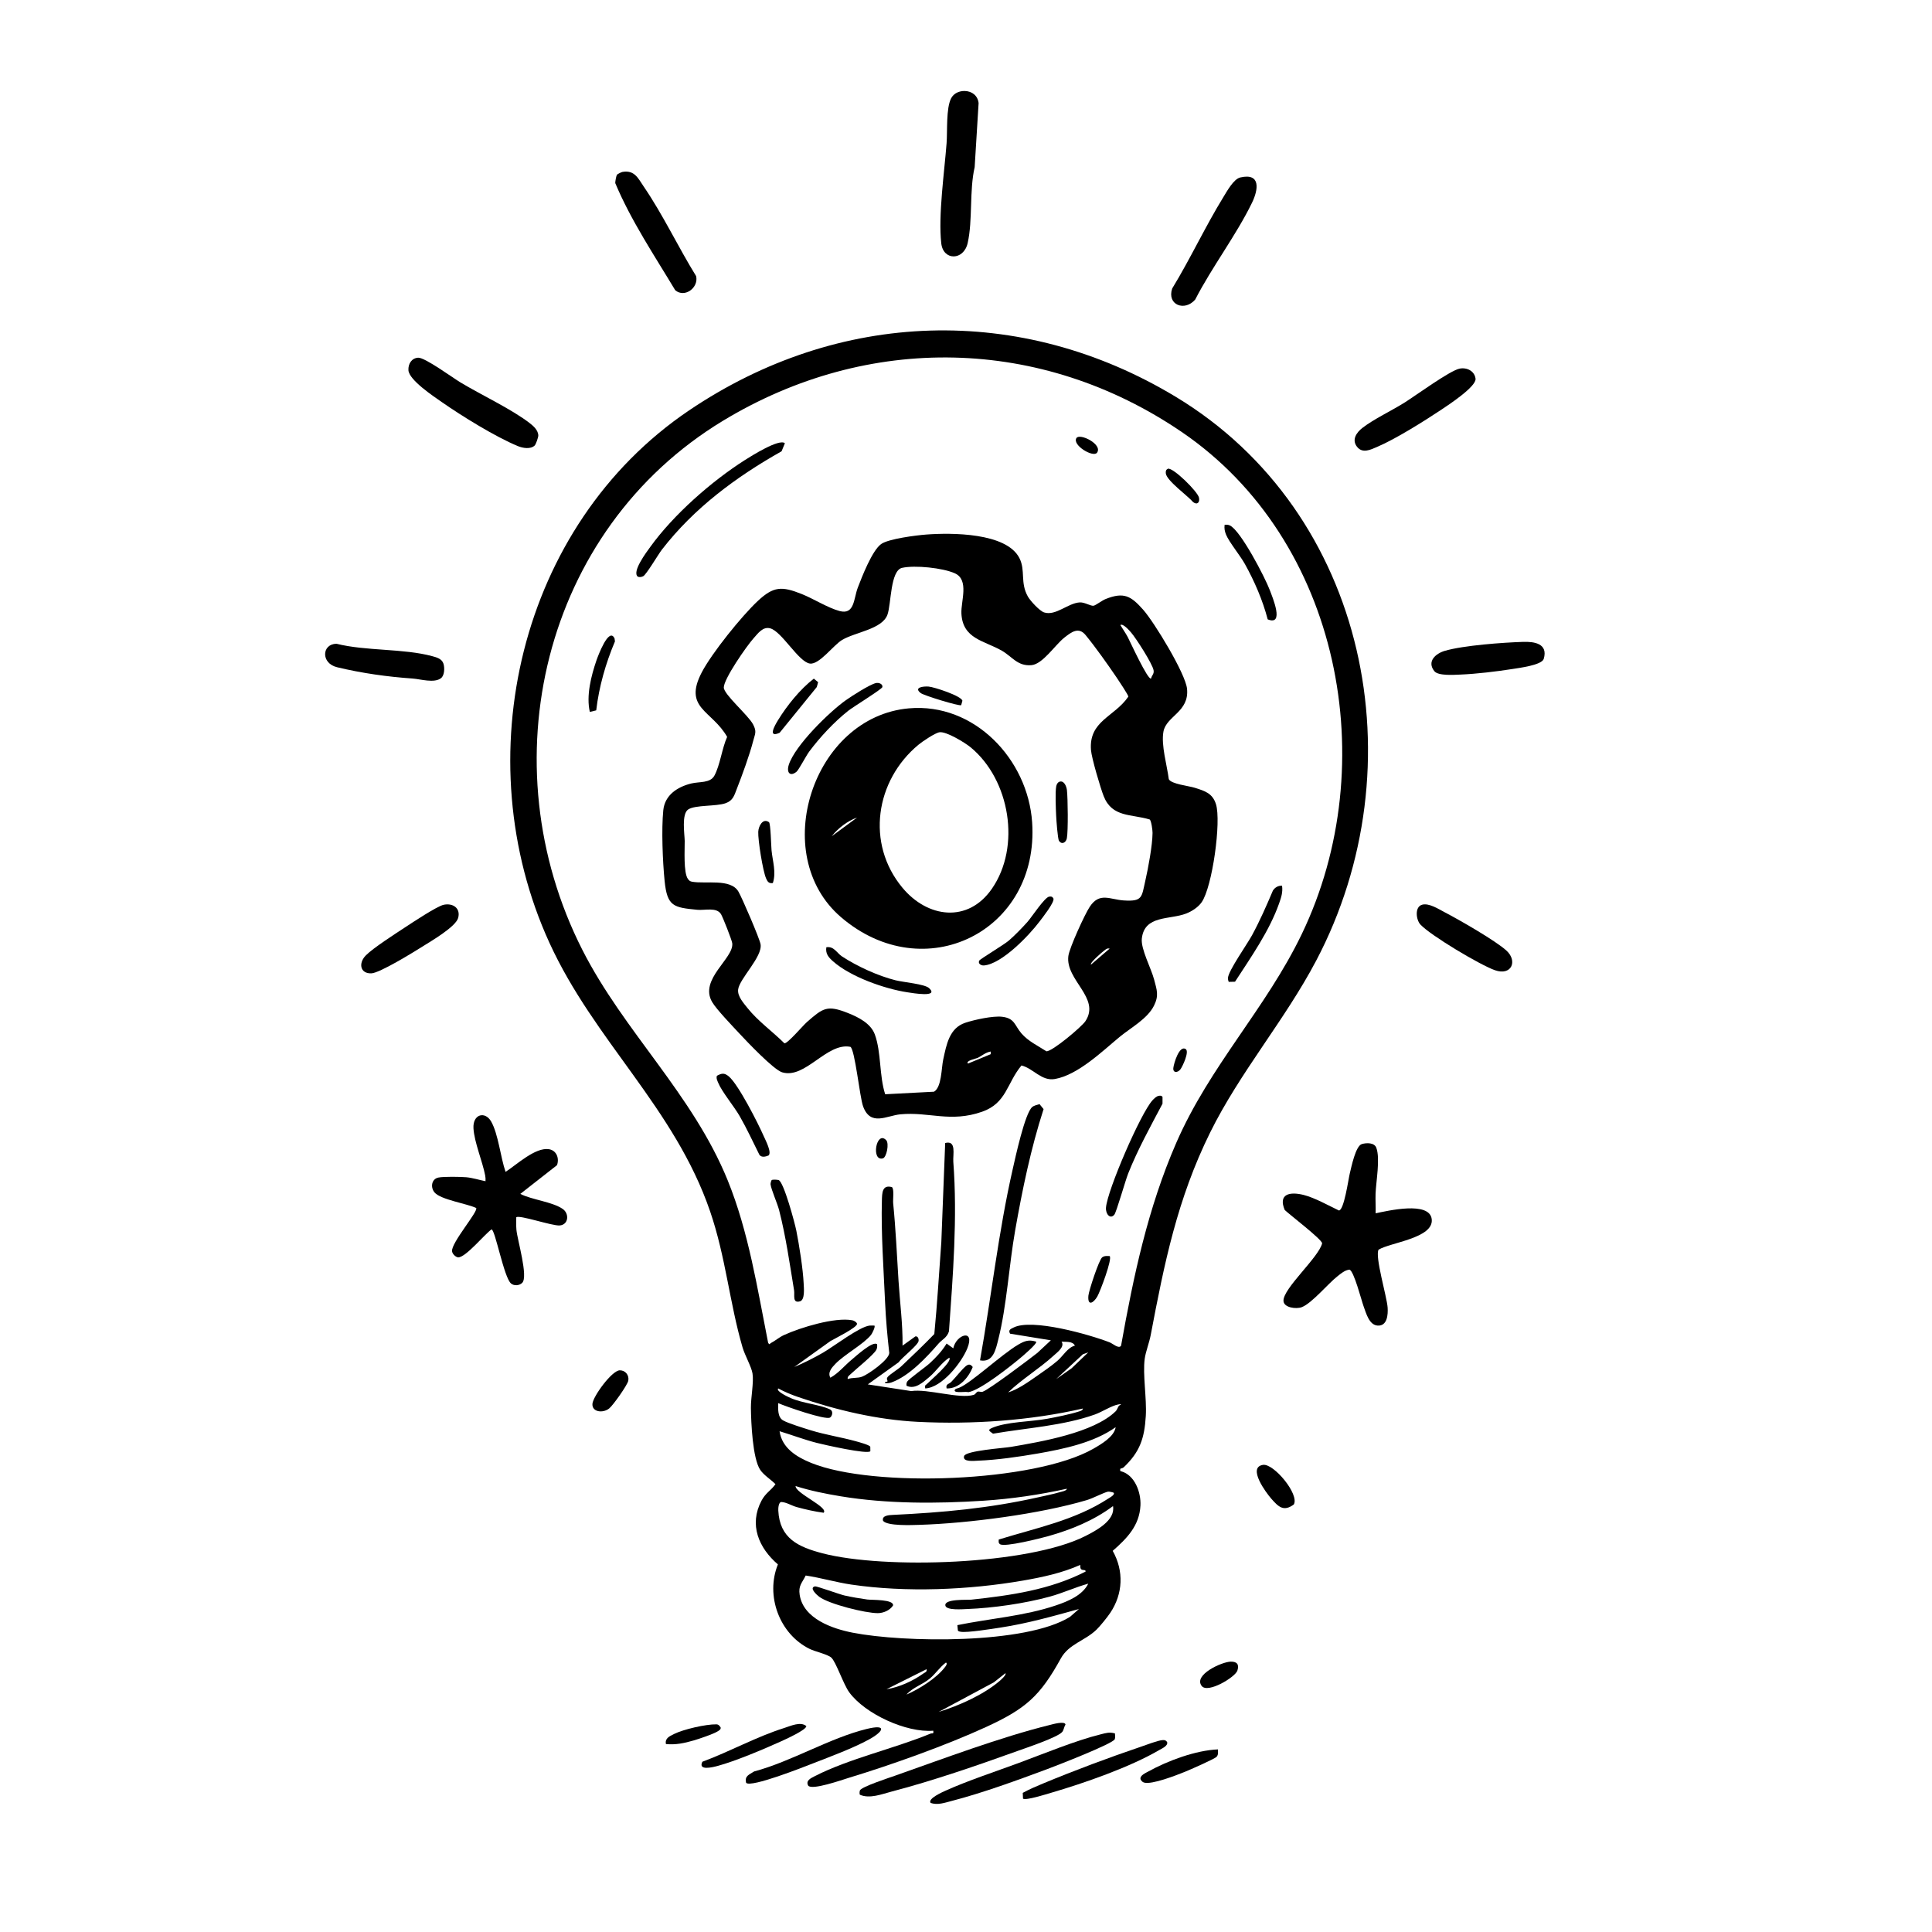 <?xml version="1.0" encoding="UTF-8"?>
<svg xmlns="http://www.w3.org/2000/svg" id="a" data-name="Ebene 1" width="1080" height="1080" viewBox="0 0 1080 1080">
  <path d="M626.292,821c-.109.128-.321,1.69.511,1.474,7.621,2.181,11.072,11.801,10.717,19.09-.549,11.273-7.546,18.412-15.508,25.373,6.314,11.247,5.785,24.004-1.397,34.694-1.655,2.464-5.659,7.444-7.746,9.44-6.548,6.258-15.415,7.935-19.86,16.007-11.557,20.988-19.574,28.12-41.678,38.276-22.528,10.35-53.047,21.227-76.883,28.469-3.613,1.098-20.694,7.127-22.662,4.34-1.563-2.822,1.515-4.164,3.758-5.317,18.789-9.655,44.41-15.409,64.5-23.698,1.109-.458,2.031.455,1.642-1.677-14.97,1.258-38.041-9.317-46.936-21.432-3.308-4.506-7.416-17.08-10.068-19.446-2.046-1.826-9.06-3.367-12.01-4.805-16.955-8.262-24.912-29.829-17.82-47.277-10.741-9.232-16.271-22.217-9.18-35.601,2.356-4.446,5.205-5.586,7.823-9.247-2.548-2.598-6.448-4.948-8.508-7.977-4.292-6.31-5.146-26.656-5.23-34.703-.06-5.681,1.704-14.433.891-19.257-.64-3.8-4.266-10.078-5.582-14.588-7.253-24.862-9.36-50.454-18.13-76.031-19.805-57.762-64.711-95.222-89.799-150.072-47.091-102.958-16.936-233.351,77.897-297.512,83.654-56.598,185.385-60.068,272.112-7.77,107.577,64.871,135.845,206.622,78.606,315.255-17.568,33.342-42.647,62.382-59.306,96.124-18.317,37.102-25.574,72.981-33.211,113.26-.786,4.147-2.789,9.207-3.327,13.114-1.207,8.777,1.186,22.152.602,31.991-.742,12.478-3.258,20.109-12.376,28.761-.583.553-1.772.658-1.844.743ZM587.431,749.249l-22.809-3.719c-1.15-2.12.371-2.608,1.894-3.392,10.322-5.314,42.598,3.91,53.775,8.24,1.785.692,5.126,3.856,6.393,1.873,6.959-38.974,14.99-76.982,30.849-113.378,18.809-43.166,50.111-75.049,70.146-116.67,45.655-94.845,21.734-220.226-67.092-280.724-78.469-53.445-175.321-55.385-256.423-6.275-100.903,61.1-131.464,191.826-78.601,295.819,23.278,45.792,61.625,80.599,81.209,128.771,11.732,28.859,16.609,60.552,22.637,90.953.957,1.229.793.388,1.525.017,2.43-1.23,4.501-3.184,7.445-4.523,9.161-4.164,28.359-10.061,38.09-8.192.924.177,2.455,1.07,2.599,1.931.337,2.02-12.576,8.359-14.846,9.692l-20.231,14.506c5.34-2.251,11.194-5.175,16.191-8.086,5.924-3.451,20.391-14.563,26.012-15.089.868-.081,1.757.026,2.62.018.645.597-1.302,4.458-1.894,5.198-4.098,5.118-14.853,10.957-19.804,16.062-2.135,2.202-4.589,4.891-2.944,7.881,4.647-2.578,7.917-6.787,11.935-10.098,2.116-1.744,11.956-10.822,14.202-8.581.092,1.048.082,1.987-.387,2.969-1.361,2.848-11.673,11.035-14.563,13.831-.805.779-1.746,1.312-1.478,2.624,2.582-.954,5.438-.368,8.009-1.323,3.471-1.29,15.012-9.381,15.212-13.247-1.063-9.376-1.921-18.948-2.337-28.369-.8-18.122-2.31-38.94-1.787-56.827.123-4.204.091-9.021,5.602-7.536,1.35.968.5,6.939.705,9.02,1.437,14.535,2.071,28.788,2.988,43.346.758,12.044,2.423,24.119,2.242,36.254l7.18-5.162c1.428-.214,1.933,1.32,1.8,2.521-.257,2.32-9.436,9.439-11.22,11.993l-17.189,12.315,24.288,3.734c9.042-1.421,27.096,4.586,34.952,2.107.951-.3,1.411-1.44,2.055-1.722.913-.4,1.893.332,2.91-.014,3.667-1.246,26.072-18.15,30.607-21.724l7.533-7.026ZM600.883,752.22c-1.298-2.624-5.035-1.996-7.469-2.226,1.976,2.829-2.372,5.934-4.472,7.851-8.036,7.331-17.659,13.067-25.412,20.534,5.55-1.672,11.499-5.995,16.39-9.381,3.664-2.537,7.795-5.41,11.169-8.288,3.229-2.754,5.785-7.522,9.795-8.49ZM608.356,755.973l-3.025,1.077-14.906,13.855,8.571-5.992,9.359-8.94ZM605.367,787.362c-29.491,6.795-61.924,8.97-92.26,7.459-22.67-1.129-45.478-6.53-66.845-13.847-3.846-1.317-7.654-2.898-11.228-4.829-1.539,1.605,6.083,4.985,6.955,5.366,6.899,3.011,15.855,3.525,21.989,6.352,2.04.94,1.228,3.844.026,4.557-2.638,1.564-24.867-6.248-28.97-8.054-.085,3.059-.41,7.822,2.691,9.632,2.781,1.624,11.86,4.418,15.407,5.514,8.34,2.578,16.953,3.849,25.238,6.143,1.567.434,7.758,2.086,8.127,3.087l.035,2.481c-1.349,1.964-26.056-3.635-29.999-4.65-7.063-1.818-13.804-4.402-20.755-6.509,1.358,9.492,9.612,14.446,17.742,17.744,34.565,14.021,124.823,10.811,157.579-7.904,4.476-2.557,11.751-6.777,12.565-12.093-12.146,8.646-28.897,12.158-43.559,14.721-10.242,1.79-23.048,3.626-33.353,4-2.127.077-8.865.912-7.814-2.579.912-3.03,22.161-4.443,26.243-5.142,16.786-2.872,46.194-7.853,58.527-19.938.674-.66,1.051-1.935,1.712-2.956.255-.394,2.719-1.326-.256-.823-3.651.617-9.175,4.21-13.086,5.608-17.712,6.329-38.504,7.574-56.97,10.743-2.028-1.519-3.321-2.014-.548-3.224,7.934-3.462,21.64-3.438,30.79-5.108,5.044-.92,12.882-2.506,17.628-4.039.962-.311,2.187-.515,2.39-1.712ZM596.398,832.203c-15.375,3.407-30.957,5.691-46.698,6.711-25.985,1.684-53.971,1.781-79.698-2.47-8.509-1.406-17.066-3.11-25.263-5.736-.253,3.959,18.635,11.864,15.685,14.936-5.101-.692-10.141-1.84-15.102-3.195-2.721-.744-5.799-2.707-8.452-2.812-1.704-.068-1.855,3.604-1.797,4.775.771,15.556,11.139,20.342,24.739,23.9,34.394,8.999,115.111,6.514,146.96-9.676,6.058-3.079,16.839-8.745,15.41-16.721-10.766,8.045-23.34,13.184-36.239,16.811-4,1.125-24.299,6.29-26.912,4.498-1.009-.692-.762-1.562-.725-2.615,21.065-6.522,42.453-10.696,61.196-22.871.763-.496,3.956-2.154,3.046-3.295-.121-.151-2.506-.726-3.158-.601-2.254.434-8.438,3.71-11.782,4.703-26.211,7.786-66.348,13.031-93.729,13.859-4.046.122-17.885.736-20.231-2.246-.909-3.057,3.472-3.22,5.533-3.319,27.898-1.348,53.453-3.657,80.815-9.758,4.079-.909,8.723-1.844,12.685-3.004.993-.291,3.571-.703,3.718-1.875ZM603.866,874.792c-10.094,4.505-21.07,6.864-31.962,8.753-30.311,5.259-65.487,6.734-95.954,2.254-8.536-1.255-17.008-3.788-25.56-5.074-2.044,4.205-4.186,5.615-3.361,10.84,2.108,13.359,18.322,18.909,29.682,21.125,28.51,5.561,96.734,6.582,121.438-8.871l4.974-4.355c-14.458,3.988-28.916,8.091-43.803,10.355-4.455.677-18.831,3.01-22.316,2.34-.587-.113-1.162-.145-1.539-.694l-.294-3.005c18.282-3.736,37.329-5.032,55.093-11.033,6.705-2.265,14.789-5.543,18.092-12.162-7.282,2.029-14.202,5.248-21.505,7.253-13.894,3.815-31.713,6.392-46.116,6.931-2.563.096-11.796.903-12.274-1.95-.646-3.854,12.263-3.038,14.516-3.281,22.128-2.39,43.89-5.496,63.879-15.697.127-1.407-1.763-.347-2.64-1.483-.386-.499-.319-1.572-.35-2.247ZM528.126,932.076c.478-.625,1.739-2.104.666-2.721-3.383,2.53-5.814,6.287-8.991,8.942-4.149,3.467-9.579,4.949-13.052,8.983,6.994-3.046,16.694-9.083,21.377-15.205ZM495.546,944.291c7.146-1.1,14.772-4.606,20.675-8.827.937-.67,2.081-.776,1.727-2.375l-22.402,11.202ZM524.68,956.996c11.407-3.531,24.757-9.439,33.977-17.198.677-.569,4.17-3.631,3.371-4.467l-6.463,5.112-30.885,16.554Z"></path>
  <path d="M768.988,678.243c6.484-1.324,30.346-7.078,31.371,3.432,1.022,10.477-23.242,12.891-29.722,16.898-2.161,3.751,4.654,26.301,5.058,32.369.255,3.836-.145,10.375-5.531,10.067-4.827-.276-6.474-6.905-7.918-10.813-1.179-3.194-5.41-19.869-7.905-20.467-2.596.298-4.649,2.118-6.626,3.661-5.355,4.178-14.368,15.166-20.029,17.326-3.064,1.169-10.027.324-10.211-3.489-.333-6.922,19.661-24.261,21.607-32.194-.052-2.184-18.176-16.015-20.917-18.641-3.82-9.14,3.061-10.313,10.632-8.398,6.087,1.54,13.966,5.942,19.646,8.669,2.883.027,5.326-17.567,6.103-20.714.891-3.611,3.245-15.39,6.749-16.415,2.648-.775,6.982-.859,8.075,2.075,2.271,6.097-.177,18.851-.416,25.764-.125,3.61.149,7.262.034,10.869Z"></path>
  <path d="M282.626,655.068c6.133-3.949,16.624-13.838,24.224-12.658,4.258.661,5.912,5.066,4.523,8.925l-20.523,16.07c6.474,3.291,17.876,4.398,23.673,8.371,3.842,2.633,3.333,8.849-1.64,9.261-4.196.348-22.723-6.103-24.293-4.557.029,2.331-.114,4.672.1,7.008.521,5.699,6.691,26.075,3.256,29.603-1.561,1.604-4.572,1.859-6.309.354-3.951-3.423-8.799-29.98-10.86-30.216-3.878,2.706-14.435,15.754-18.704,15.657-1.523-.267-3.152-1.919-3.36-3.386-.661-4.645,14.826-22.394,13.468-24.237-5.206-2.442-19.69-4.621-23.178-8.585-2.522-2.867-1.802-7.645,2.076-8.423,3.017-.605,12.176-.448,15.486-.178,3.38.275,7.452,1.551,10.838,2.229.077-1.067.025-2.123-.175-3.181-1.467-7.783-6.097-18.62-6.551-26.361-.468-7.977,6.467-9.792,9.872-3.866,4.021,6.996,5.293,20.293,8.077,28.171Z"></path>
  <path d="M539.26,50.863c4.131.077,7.348,2.65,7.786,6.788l-2.202,35.779c-3.028,13.146-1.024,29.631-3.907,42.428-2.225,9.876-13.657,9.984-14.763.178-1.757-15.575,1.743-39.811,2.98-56.059.499-6.552-.365-19.573,2.565-25.086,1.478-2.78,4.523-4.085,7.54-4.028Z"></path>
  <path d="M298.866,249.07c-2.322,2.185-6.611,1.433-9.297.332-12.473-5.115-31.352-16.798-42.606-24.638-4.644-3.235-18.36-12.342-18.651-17.832-.184-3.458,1.725-6.74,5.418-6.973,3.714-.235,19.201,11.107,23.548,13.74,11.503,6.969,29.06,15.171,39.03,22.987,2.071,1.623,4.317,3.695,4.607,6.503.117,1.134-1.347,5.221-2.049,5.882Z"></path>
  <path d="M693.308,99.204c11.681-2.696,10.057,6.958,6.603,14.073-8.819,18.164-22.457,36.017-31.772,54.163-5.851,6.874-15.954,3.019-12.878-6.162,10.095-16.533,18.606-34.857,28.697-51.255,1.925-3.129,5.675-9.971,9.35-10.819Z"></path>
  <path d="M344.84,97.759c.313-.49,2.508-1.552,3.193-1.665,6.745-1.112,8.663,3.587,11.846,8.243,10.753,15.73,19.204,33.764,29.252,50.007,1.532,6.398-6.326,12.404-11.68,7.896-11.648-19.414-24.785-39.024-33.519-59.882-.045-.825.524-3.998.909-4.599Z"></path>
  <path d="M815.85,206.081c4.03-.84,8.405,1.22,8.987,5.586.584,4.384-15.189,14.73-19.012,17.274-9.674,6.439-25.509,16.392-35.937,20.85-3.727,1.593-8.274,3.939-11.379-.135-2.963-3.888-.231-7.866,3.055-10.434,6.252-4.887,16.709-9.82,23.799-14.308,6.093-3.858,25.085-17.706,30.487-18.832Z"></path>
  <path d="M480.678,1003.267c-.287-.412-.186-1.886.035-2.421.837-2.032,16.311-7.058,19.482-8.174,26.991-9.503,59.244-21.646,86.659-28.406,1.432-.353,8.581-2.446,8.765-.174-.849,1.204-.914,3.01-1.849,4.103-2.576,3.011-20.406,8.967-25.178,10.686-22.055,7.949-47.47,16.691-70.06,22.589-5.616,1.466-12.385,4.213-17.852,1.797Z"></path>
  <path d="M246.546,379.081c-3.76,2.965-11.569.527-15.861.226-14.245-.999-28.351-2.975-42.245-6.319-9.171-2.207-8.569-13.026-.34-13.123,16.588,4.149,37.476,2.568,53.577,6.952,2.479.675,5.362,1.443,6.234,4.22.718,2.287.602,6.492-1.365,8.043Z"></path>
  <path d="M851.527,358.81c6.119-.192,13.968.926,11.434,9.498-1.029,3.481-13.706,5.071-17.487,5.67-8.705,1.379-20.294,2.758-29.016,3.111-3.59.145-12.446.819-14.622-1.877-4.357-5.4.624-9.87,5.837-11.394,10.464-3.06,32.56-4.653,43.854-5.007Z"></path>
  <path d="M623.266,968.994c.059.997.242,2.291-.091,3.208-.926,2.545-32.876,14.914-37.794,16.749-16.471,6.146-36.345,13.391-53.233,17.748-3.858.995-8.104,2.567-11.95,1.116-1.708-2.402,6.883-6.142,8.456-6.853,12.049-5.446,27.933-10.692,40.652-15.386,14.031-5.178,31.77-12.552,45.949-16.06,2.975-.736,4.836-1.417,8.011-.523Z"></path>
  <path d="M794.919,505.76c3.848-1.129,9.213,2.403,12.671,4.198,7.932,4.117,28.551,15.924,34.569,21.471,6.305,5.81,2.809,14.163-6.454,10.936-8.209-2.859-35.964-19.39-41.691-25.554-2.419-2.603-3.313-9.814.904-11.051Z"></path>
  <path d="M248.047,505.77c5.084-1.055,9.521,1.836,8.081,7.322-1.305,4.973-15.173,13.013-19.896,15.99-5.012,3.159-24.028,14.897-28.686,15.024-6.336.173-7.273-5.805-2.992-10.092,4.159-4.165,16.355-11.996,21.796-15.565,4.071-2.67,17.934-11.898,21.696-12.679Z"></path>
  <path d="M571.866,1005.47l-.142-3.244c3.806-2.099,7.783-3.76,11.791-5.426,17.099-7.106,36.778-14.465,54.324-20.394,2.839-.959,9.597-3.578,12.083-3.68,1.196-.049,1.808.055,2.51,1.103.643,2.127-3.064,3.669-4.464,4.488-16.384,9.59-42.136,18.538-60.531,23.9-2.69.784-13.861,4.342-15.569,3.254Z"></path>
  <path d="M417.093,996.615c-.951-3.921,1.675-4.511,4.476-6.366,20.989-5.604,42.108-18.644,62.917-23.754,11.697-2.872,9.37,1.447,1.36,5.845-8.899,4.885-21.761,9.655-31.418,13.413-4.979,1.937-34.629,13.717-37.335,10.862Z"></path>
  <path d="M392.623,984.829c15.269-5.639,30.241-13.992,45.753-18.87,3.516-1.106,9.108-3.777,12.336-1.097.404,2.044-12.101,7.656-14.435,8.713-9.419,4.264-25.296,10.953-35.006,13.561-3.032.815-11.167,2.847-8.648-2.307Z"></path>
  <path d="M680.829,977.93c.006,1.461.361,2.87-.741,4.121-1.054,1.196-15.162,7.377-17.74,8.411-4.716,1.893-18.474,7.317-22.831,6.002-.891-.269-1.564-1.014-1.947-1.847-.54-2.107,2.868-3.522,4.392-4.369,10.821-6.011,26.566-11.829,38.866-12.318Z"></path>
  <path d="M723.249,841.012c-5.703,4.21-8.602,1.297-12.557-3.193-2.884-3.275-13.557-17.578-4.677-18.943,6.002-.922,20.478,16.496,17.234,22.136Z"></path>
  <path d="M346.495,766.013c3.122.002,5.319,2.744,4.713,5.836-.477,2.436-8.52,13.777-10.689,15.501-3.496,2.778-9.608,2.034-9.351-2.541.229-4.085,10.899-18.798,15.327-18.795Z"></path>
  <path d="M688.058,928.862c3.517-.029,4.733,1.643,3.644,5.014-1.187,3.674-16.531,12.912-19.91,8.628-4.909-6.224,11.334-13.601,16.266-13.642Z"></path>
  <path d="M372.267,974.937c-.691-3.209,2.065-4.395,4.486-5.601,5.326-2.654,17.809-5.514,23.708-5.419,1.228.02,1.805.866,2.398,1.77.215,1.21-1.203,1.859-2.016,2.339-2.41,1.422-10.081,4.028-13.046,4.885-5.228,1.512-10.006,2.554-15.53,2.027Z"></path>
  <path d="M517.807,298.81c13.822-1.046,44.856-1.159,52.08,13.221,3.488,6.943.275,13.605,4.707,21.449,1.361,2.408,6.552,8.053,9.064,8.865,6.5,2.101,13.331-5.23,19.946-5.603,2.795-.157,6.176,2.218,7.819,1.84,1.182-.272,4.657-2.939,6.659-3.735,10.177-4.049,14.111-1.715,20.924,5.945,6.212,6.984,23.668,35.691,24.551,44.196,1.354,13.033-11.576,15.203-13.19,24.007-1.381,7.531,2.014,18.825,3,26.546,1.264,2.763,11.076,3.731,14.579,4.847,5.59,1.781,9.856,3.033,11.782,9.141,3.056,9.691-2.021,46.304-7.993,54.828-1.977,2.822-5.446,5.06-8.636,6.308-9.205,3.603-23.4.739-24.813,14.078-.607,5.732,5.243,16.596,6.89,22.873,1.53,5.828,2.745,8.872-.077,14.545-3.68,7.398-13.095,12.423-19.171,17.443-9.753,8.058-23.301,21.28-36.216,23.564-7.53,1.331-12.084-5.951-18.698-7.564-8.248,9.894-8.273,21.057-22.024,25.866-17.724,6.198-29.66-.077-45.634,1.434-7.729.731-16.733,6.928-20.884-4.456-1.893-5.192-4.54-31.745-7.087-33.264-13.218-2.592-25.206,18.159-38.153,14.245-4.768-1.441-19.708-17.176-23.891-21.688-3.727-4.02-12.856-13.485-15.259-17.619-7.399-12.725,12.275-24.378,11.251-32.854-.214-1.768-5.237-14.507-6.267-16.224-2.441-4.067-9.109-2.054-13.231-2.459-13.267-1.306-16.861-1.797-18.302-16.07-1.092-10.816-1.824-28.916-.746-39.59.863-8.546,7.999-13.093,15.672-14.964,4.522-1.103,10.532-.106,12.864-4.321,3.177-5.744,4.319-15.504,7.164-21.714-8.495-14.93-24.717-15.949-14.171-36.116,5.638-10.782,22.243-31.368,31.21-39.778,8.936-8.381,13.536-8.399,24.708-3.945,6.472,2.58,14.585,7.751,21.136,9.491,8.398,2.231,7.8-6.946,10.142-13.067,2.34-6.116,7.986-20.681,13.013-24.351,4.076-2.976,19.76-4.932,25.284-5.349ZM494.826,611.694l27.279-1.422c4.328-2.469,4.106-13.177,5.164-18.003,1.803-8.225,3.357-17.572,12.339-20.541,5.142-1.7,15.364-3.941,20.563-3.352,7.17.813,6.994,4.886,10.847,9.328,3.777,4.355,9.126,6.869,13.924,9.959,3.134.293,19.704-13.638,21.797-16.794,8.647-13.036-11.226-22.925-9.521-36.435.577-4.57,9.2-23.406,11.997-27.602,5.497-8.248,11.239-3.986,18.95-3.483,10.676.696,9.977-1.827,12.086-11.059,1.612-7.06,3.972-19.674,4.032-26.674.013-1.506-.641-6.568-1.536-7.494-10.28-3.188-21.027-1.002-25.781-13.073-1.804-4.58-6.754-21.306-7.099-25.777-1.261-16.369,13.129-18.487,20.892-29.865.024-.842-5.529-9.167-6.541-10.653-5.063-7.434-11.708-16.857-17.357-23.743-3.9-4.754-7.896-1.74-11.958,1.485-5.113,4.059-12.036,14.781-18.302,15.331-7.779.683-10.816-4.793-16.564-8.092-9.883-5.672-21.916-6.537-22.599-20.805-.327-6.836,4.48-18.771-3.649-22.442-6.753-3.049-22.316-4.655-29.496-3.065-6.662,1.476-6.059,20.316-8.196,26.18-2.993,8.212-18.04,9.712-25.437,14.184-4.805,2.905-12.676,13.844-17.905,13.145-6.331-.846-15.698-17.96-22.191-19.69-4.12-1.098-6.749,2.71-9.367,5.626-3.774,4.205-16.553,22.533-16.588,27.43-.028,3.88,13.665,15.483,16.37,20.632,2.169,4.128,1.108,5.184.048,9.314-1.98,7.71-6.177,19.181-9.136,26.735-1.425,3.64-2.096,6.523-6.201,7.997-5.305,1.904-16.969.893-20.963,3.507-3.842,2.515-2.022,13.886-1.967,17.587.067,4.608-.792,17.827,1.845,21.324.664.881,1.121,1.278,2.248,1.486,7.557,1.398,21.514-1.932,25.909,5.471,2.004,3.376,11.858,26.263,12.408,29.491,1.191,6.982-11.798,19.203-12.537,25.286-.457,3.767,2.979,7.527,5.232,10.37,5.717,7.215,14.086,13.176,20.629,19.708,1.688.33,10.359-9.921,12.575-11.858,9.067-7.929,11.302-9.677,23.003-5.035,5.777,2.292,12.7,5.77,14.964,11.936,3.658,9.967,2.427,23.112,5.79,33.443ZM643.458,379.3c.397-1.89,1.797-2.491,1.395-4.663-.672-3.634-9.816-17.917-12.605-21.105-.862-.985-4.511-5.243-5.961-4.119,1.329,2.235,2.899,4.401,4.125,6.702,1.067,2.002,11.306,24.369,13.046,23.184ZM620.306,530.273c-1.468-.323-2.009.331-3.024,1.075-1.029.754-8.262,6.928-7.425,7.885l10.449-8.96ZM553.814,589.295l-.005-1.483c-2.903.476-5.025,2.461-7.268,3.557-.668.327-7.105,1.638-5.418,3.168l12.691-5.242Z"></path>
  <path d="M547.844,760.446c6.332-35.561,10.237-71.627,18.274-106.894,1.463-6.42,6.784-31.174,10.88-34.702,1.004-.865,2.82-1.25,4.103-1.634l2.27,2.779c-7.152,22.124-11.847,44.904-15.888,67.806-3.414,19.347-4.729,42.329-9.404,60.844-1.418,5.614-2.822,13.25-10.235,11.801Z"></path>
  <path d="M494.799,773.147c-.325-1.283,1.285-.321,1.347-1.095.046-.569-.84-1.105.05-2.287,1.033-1.372,5.905-4.358,7.575-5.942,6.248-5.924,12.531-11.904,18.518-18.096,1.662-17.111,2.647-34.294,3.915-51.387l2.156-55.39c6.447-1.696,4.238,6.452,4.545,10.51,2.375,31.372-.205,63.381-2.429,94.742-1,3.479-3.956,4.714-5.834,6.869-6.744,7.741-16.307,18.054-26.155,21.667-1.264.464-2.364.571-3.689.41Z"></path>
  <path d="M438.759,247.771l-1.847,4.497c-25.434,14.329-48.897,31.716-66.869,54.928-2.023,2.613-8.753,14.06-10.489,14.918-.91.45-1.922.608-2.905.316-3.779-2.562,4.915-13.996,6.793-16.606,12.975-18.027,34.222-36.746,52.97-48.653,3.35-2.127,19.206-12.164,22.347-9.401Z"></path>
  <path d="M647.741,612.582c.906-.143,1.514-.231,2.114.606l-.006,3.796c-6.711,12.664-13.925,25.747-19.216,39.075-1.519,3.827-6.562,21.546-7.7,22.934-2.287,2.789-4.947-.328-4.687-3.889.708-9.701,19.362-52.769,25.978-60.007.866-.947,2.241-2.313,3.517-2.514Z"></path>
  <path d="M431.398,659.66c.576-.36,3.127-.241,3.88.022,2.866,1.002,9.067,24.155,9.871,28.237,1.626,8.253,3.721,21.282,4.103,29.527.118,2.539.824,9.191-2.045,10.003-4.391,1.242-2.87-3.482-3.309-6.142-2.47-14.966-4.576-30.022-8.339-44.721-1.006-3.932-4.438-11.545-4.813-14.535-.065-.521.373-2.217.651-2.391Z"></path>
  <path d="M517.21,776.14c-.417-1.985.169-1.636.926-2.46,1.491-1.622,14.48-12.552,12.513-14.725-4.333,2.775-7.206,7.494-11.19,10.845-3.539,2.977-7.981,7.132-12.704,4.837-.101-.799-.073-1.526.344-2.251.907-1.576,10.464-8.28,12.744-10.422,3.588-3.369,6.753-6.682,9.312-10.909l3.733,2.663c1.612-7.819,12.348-11.152,7.852.005-3.249,8.061-14.236,22.013-23.529,22.418Z"></path>
  <path d="M429.609,645.92c-1.589.658-3.821,1.28-5.085-.346-3.575-7.178-7.045-14.697-11.036-21.644-3.118-5.427-9.967-13.644-12.002-18.63-.518-1.27-1.22-2.494-.729-3.936,2.658-1.426,4.123-1.734,6.598.308,5.355,4.416,16.463,26.331,19.585,33.465.964,2.202,4.656,9.131,2.668,10.784Z"></path>
  <path d="M708.648,346.227c-2.801-10.718-7.387-21.296-12.752-30.953-2.587-4.657-8.92-12.404-10.516-16.385-.775-1.934-1.065-3.439-.815-5.534,1.054-.084,1.982-.081,2.969.39,6.064,2.896,19.603,29.026,22.252,36.034,1.607,4.25,8.388,20.267-1.138,16.448Z"></path>
  <path d="M716.683,495.142c.49,3.684-.485,6.547-1.669,9.908-5.445,15.447-15.791,30.11-24.627,43.739l-3.509.082c-.321-.721-.48-1.462-.428-2.257.263-4.022,10.746-18.834,13.443-23.806,4.371-8.056,8.086-16.516,11.661-24.955,1.083-1.743,3.043-2.902,5.129-2.711Z"></path>
  <path d="M579.217,749.996c.793.994-7.458,7.981-8.605,8.944-5.761,4.834-22.694,18.277-29.33,19.306-1.002-.554-7.757.717-7.622-.98.081-1.019,1.695-1.167,2.342-1.417,6.724-2.604,23.958-18.826,33.264-24.233,3.526-2.049,5.887-2.893,9.951-1.619Z"></path>
  <path d="M333.29,397.097l-3.574.868c-2.086-9.037.715-20.047,3.692-28.766.767-2.246,6.992-19.108,10.129-12.296l.226,1.651c-5.2,12.307-8.894,25.242-10.473,38.544Z"></path>
  <path d="M620.31,702.153c1.61,1.593-5.369,19.951-6.911,22.61-2.131,3.673-5.51,5.607-4.981-.464.246-2.819,5.958-20.194,7.725-21.453,1.306-.93,2.694-.747,4.167-.693Z"></path>
  <path d="M652.867,262.013c2.965-.709,16.646,12.742,17.377,16.187.558,2.63-.958,4.238-3.278,2.486-2.84-3.434-15.033-12.113-15.282-16.166-.073-1.187.065-1.916,1.182-2.507Z"></path>
  <path d="M601.732,244.877c1.826-2.903,14.823,3.488,11.529,8.169-2.064,2.933-14.031-4.192-11.529-8.169Z"></path>
  <path d="M529.164,776.14c-.62-2.573,1.247-2.287,2.636-3.695,2.363-2.395,5.693-6.715,7.874-8.579,1.648-1.408,2.777-1.465,4.09.311-2.346,5.98-7.676,12.215-14.6,11.963Z"></path>
  <path d="M495.358,637.324c1.833,1.858.238,9.638-1.804,10.202-6.745,1.861-3.73-15.81,1.804-10.202Z"></path>
  <path d="M662.794,586.42c2.202,1.395-1.755,9.821-2.971,11.396-1.514,1.963-4.254,2.04-3.914-.866.305-2.603,3.325-12.784,6.885-10.53Z"></path>
  <path d="M455.621,886.781c.844-.177,13.765,4.493,16.482,5.108,3.977.9,8.649,1.676,12.699,2.244,2.473.346,15.011-.174,14.412,3.35-1.742,2.705-5.36,4.261-8.525,4.274-6.874.029-27.23-5.038-32.745-9.156-1.225-.914-5.914-5.065-2.323-5.819Z"></path>
  <path d="M508.094,395.966c36.547-3.234,66.473,28.447,68.876,63.682,4.164,61.056-60.364,92.925-106.838,53.063-40.765-34.966-15.779-111.99,37.962-116.746ZM525.224,409.332c-2.461.33-9.591,5.16-11.76,6.953-24.139,19.966-29.553,55.287-8.974,79.993,14.049,16.867,36.587,19.835,49.943.599,16.417-23.645,10.128-60.966-11.814-79.098-3.143-2.597-13.545-8.965-17.396-8.448ZM479.106,457.032c-5.325,1.818-10.712,6.032-14.195,10.448l14.195-10.448Z"></path>
  <path d="M445.274,431.392c-3.526,2.934-5.774.566-4.312-3.934,3.505-10.783,22.555-29.44,31.919-36.074,3.361-2.381,13.139-8.645,16.683-9.533,1.723-.432,4.002.525,3.697,2.224-.205,1.141-16.383,11.11-18.997,13.176-7.933,6.272-15.893,14.813-21.928,22.906-1.711,2.294-5.81,10.193-7.062,11.234Z"></path>
  <path d="M461.927,529.522c4.251-.705,5.808,3.171,8.721,5.095,8.37,5.529,20.242,10.936,29.969,13.368,4.498,1.125,16.302,2.079,18.768,4.394,5.718,5.369-9.204,2.758-12.044,2.333-12.791-1.917-31.932-8.669-41.689-17.339-2.491-2.214-4.272-4.223-3.725-7.851Z"></path>
  <path d="M586.48,501.23c1.247-.186,1.776-.052,2.419,1.084.603,2.168-6.228,10.758-7.876,12.94-5.838,7.732-20.982,23.573-30.934,24.439-1.7.148-3.559-1.051-2.671-2.715.47-.88,13.784-8.845,16.504-11.177,3.196-2.74,7.63-7.289,10.451-10.472,2.352-2.654,9.577-13.721,12.107-14.099Z"></path>
  <path d="M432.029,493.641c-2.246.318-2.971-.755-3.769-2.569-1.852-4.209-4.587-21.469-4.394-26.09.128-3.07,2.498-7.844,5.985-5.391.952.67,1.205,13.264,1.445,15.74.586,6.041,2.721,12.249.734,18.31Z"></path>
  <path d="M454.936,379.368l2.4,1.958-.744,2.729-20.768,25.562c-6.761,3.07-2.854-3.863-.967-6.944,5.063-8.262,12.401-17.407,20.078-23.305Z"></path>
  <path d="M592.436,436.924c2.525-.627,3.764,2.86,3.984,4.763.522,4.521.736,22.864-.038,26.901-.453,2.363-2.791,3.804-4.394,1.444-.735-1.082-1.483-11.659-1.593-14.097-.177-3.926-.598-13.045.052-16.452.204-1.069.912-2.291,1.989-2.559Z"></path>
  <path d="M537.308,394.19c-.951.705-20.799-5.36-22.621-6.762-4.15-3.191,1.497-3.854,4.382-3.636,3.094.235,18.425,5.243,18.917,7.945l-.678,2.453Z"></path>
</svg>
